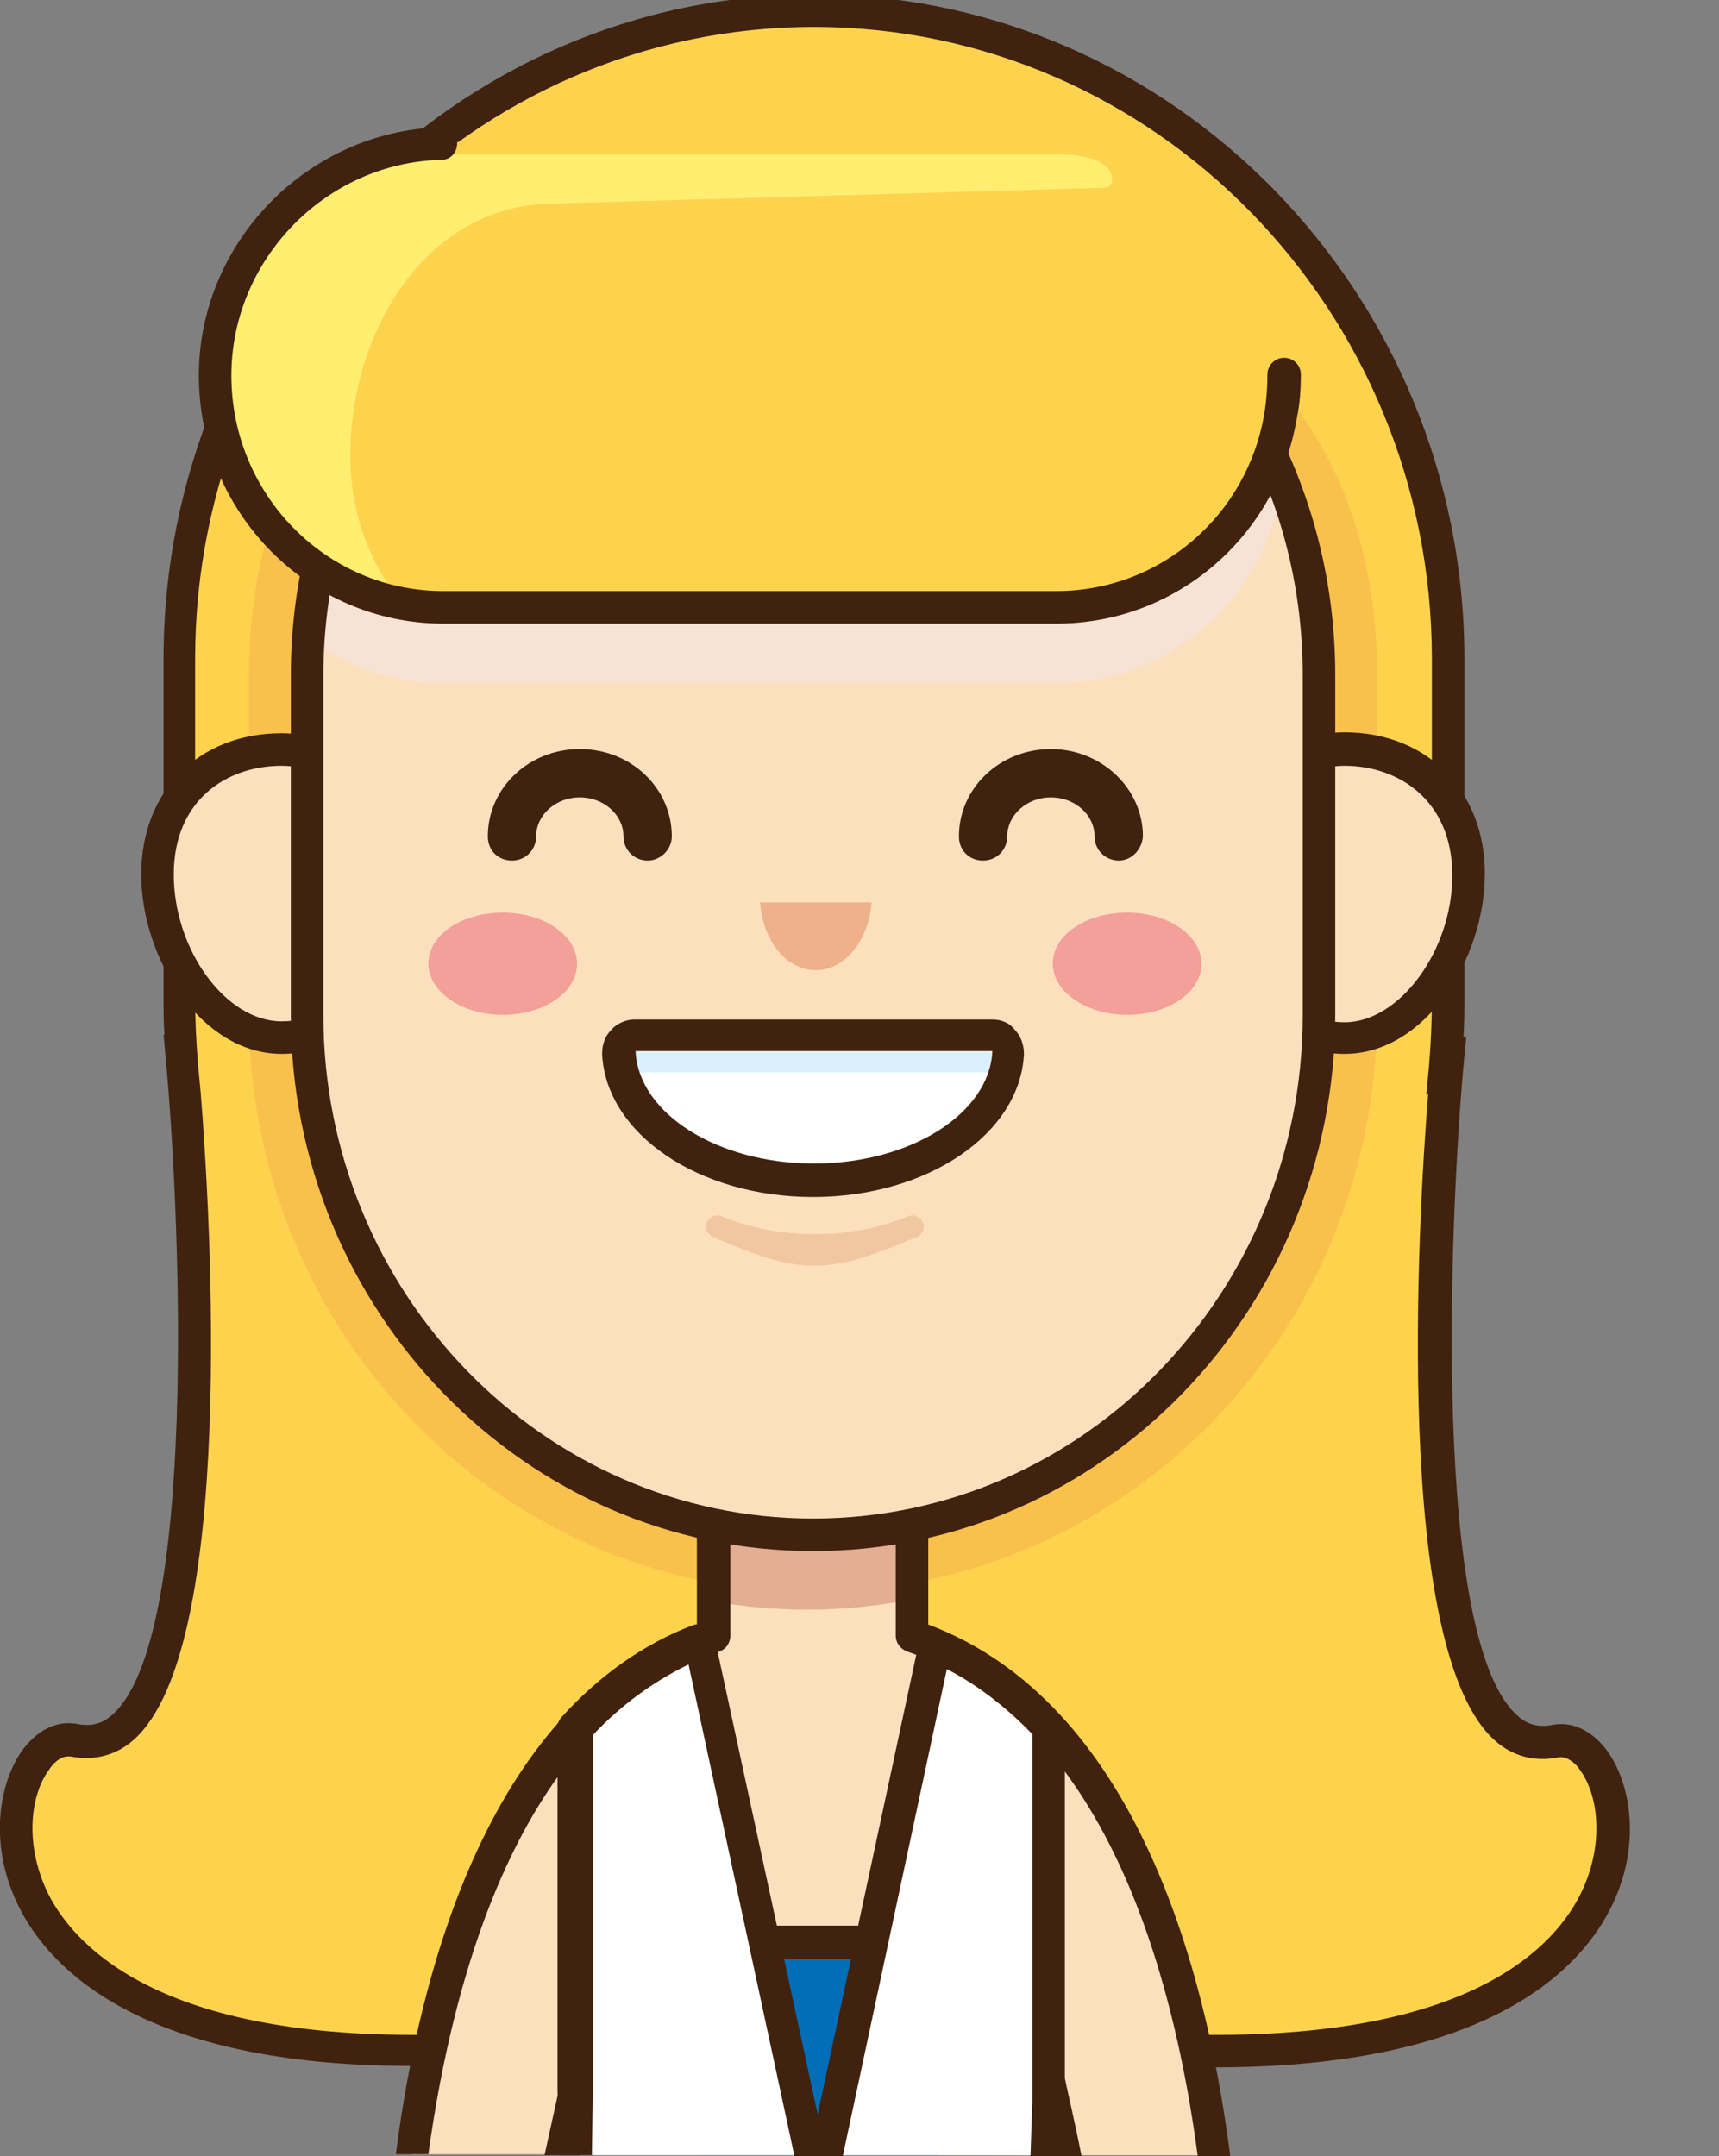 <?xml version="1.0" encoding="utf-8"?>
<!-- Generator: Adobe Illustrator 26.0.2, SVG Export Plug-In . SVG Version: 6.00 Build 0)  -->
<svg version="1.1" xmlns="http://www.w3.org/2000/svg" xmlns:xlink="http://www.w3.org/1999/xlink" x="0px" y="0px"
	 viewBox="0 0 185 232" style="enable-background:new 0 0 185 232;" xml:space="preserve">
<rect x="0" y="0" width="185" height="232" fill="#808080" stroke="none"/>
<style type="text/css">
	.st0{display:none;}
	.st1{display:inline;opacity:7.000000e-02;}
	.st2{fill:#050101;}
	.st3{fill:#FDD34E;}
	.st4{fill:#40220F;}
	.st5{fill:#F9C14B;}
	.st6{fill:#FCE0BD;}
	.st7{fill:#E3AE92;}
	.st8{fill:#F7E3D5;}
	.st9{fill:#EEB189;}
	.st10{fill:#FFEE6F;}
	.st11{fill:#036EB8;}
	.st12{fill:#FFFFFF;}
	.st13{fill:#F2A099;}
	.st14{fill:#F1C7A1;}
	.st15{fill:#DAF0FC;}
</style>
<g id="圖層_2" class="st0">
	<g class="st1">
		<g>
			<path class="st2" d="M140.3,220.5c55.3,1,47.2-35,38.5-33.3c-18.7,4.1-11.7-72.7-11.7-72.7l-0.2,0.1c0.2-2.5,0.3-4.9,0.3-7.2
				v-3.9c1.5-2.8,2.3-6.1,2.3-9.4c0-3.2-0.9-5.9-2.3-8.1V70.9c0-38.4-30.6-69.7-68.2-69.7c-15.3,0-29.6,5.3-41,14.2
				C45.1,16.2,34.8,27,34.8,40.3c0,0.2,0,0.4,0,0.6c0,0.2,0,0.4,0,0.6c0,1.7,0.2,3.3,0.5,4.9c-2.8,7.6-4.4,15.8-4.4,24.4V86
				c-1.5,2.1-2.3,4.8-2.3,8.1c0,3.2,0.9,6.5,2.3,9.4v3.9c0,2.3,0.1,4.7,0.3,7.1l0,0c0,0,7,76.8-11.7,72.7
				c-8.7-1.7-16.7,34.2,38.5,33.3c-0.8,3.9-1.5,7.7-1.9,11.3h16c0.9-4.3,1.6-7.4,1.6-7.4v0.4v0.1l0.3,6.9l50.5,0.1l0.2-5.8l0,0
				l0.1-1.6c0,0,0.7,3.1,1.6,7.5h16C141.8,228.3,141.2,224.4,140.3,220.5z"/>
		</g>
	</g>
</g>
<g id="圖層_1">
	<g>
		<g>
			<path class="st3" d="M167.2,187.3c-18.7,4.1-11.7-72.7-11.7-72.7l-0.2,0.1c0.2-2.5,0.3-4.9,0.3-7.2V70.9
				c0-38.4-30.6-69.7-68.2-69.7S19.3,32.5,19.3,70.9v36.5c0,2.3,0.1,4.7,0.3,7.1l0,0c0,0,7,76.8-11.7,72.7
				c-8.8-1.8-16.9,35,40.3,33.3H127C184.2,222.3,176,185.5,167.2,187.3z"/>
		</g>
		<g>
			<path class="st4" d="M44.3,222.3c-28.9,0-38.8-10.4-42.1-16.8c-3.6-6.9-2.3-13.8,0.3-17.3c1.6-2.1,3.7-3.1,5.8-2.7
				c1.5,0.3,2.7,0,3.8-1c9.2-8.2,7.3-53.2,5.8-69.9l-0.3-3.3l0.1,0.1c-0.1-1.4-0.1-2.8-0.1-4V70.9c0-39.4,31.4-71.5,70-71.5
				s70,32.1,70,71.5v36.5c0,1.3,0,2.7-0.1,4.2l0.3-0.1l-0.3,3.2c-1.5,16.7-3.4,61.7,5.8,69.9c1.1,1,2.3,1.3,3.8,1l0,0
				c2.1-0.4,4.2,0.6,5.8,2.7c2.6,3.5,3.9,10.4,0.3,17.3c-3.5,6.7-14,17.7-46.1,16.8H48.3C46.8,222.3,45.5,222.3,44.3,222.3z
				 M7.3,189c-0.9,0-1.7,0.9-2,1.4c-2.1,2.8-2.7,8.3,0,13.6c3.1,5.9,12.8,15.8,42.9,14.9h78.9c30.2,0.9,39.8-8.9,42.9-14.9
				c2.7-5.3,2.1-10.8,0-13.6c-0.3-0.5-1.3-1.5-2.3-1.3c-2.5,0.5-4.9-0.1-6.8-1.8c-11-9.7-8.3-56-7.2-69.6l-0.2,0.1l0.3-3.2
				c0.2-2.5,0.3-4.8,0.3-7V70.9c0-37.5-29.8-68-66.5-68S21,33.4,21,70.9v36.5c0,2.2,0.1,4.5,0.3,7l0.3,3.2l0,0
				c1.1,13.7,3.8,59.8-7.2,69.6c-1.9,1.7-4.3,2.3-6.8,1.8C7.4,189,7.4,189,7.3,189z"/>
		</g>
		<g>
			<path class="st5" d="M87.5,171.3c-33.5,0-60.7-27.9-60.7-62.1V72.6c0-34.3,27.2-49.9,60.7-49.9s60.7,15.6,60.7,49.9v36.5
				C148.2,143.4,121,171.3,87.5,171.3z"/>
		</g>
		<g>
			<path class="st6" d="M98.2,176v-26.5H76.8V176c-21.5,7.3-29.6,34.3-32.4,55.8h16c0.9-4.3,1.6-7.4,1.6-7.4l0.3,7.4l50.5,0.1
				l0.3-7.5c0,0,0.7,3.1,1.6,7.5h16C127.8,210.4,119.8,183.3,98.2,176z"/>
		</g>
		<g>
			<path class="st7" d="M76.8,172.3c3.3,0.6,6.6,0.9,10.1,0.9c3.9,0,7.6-0.4,11.3-1.1v-14.6H76.8V172.3z"/>
		</g>
		<g>
			<path class="st4" d="M77.4,177.7c0.7-0.2,1.2-0.9,1.2-1.7v-24.8h17.8V176c0,0.8,0.5,1.4,1.2,1.7c21.3,7.2,28.7,34.7,31.3,54.3
				h3.5c-2.6-20.2-10.2-48.8-32.5-57.2v-25.3c0-1-0.8-1.8-1.8-1.8H76.8c-1,0-1.8,0.8-1.8,1.8v25.3c-22.2,8.4-29.8,36.9-32.4,57h3.5
				C48.8,212.3,56.2,184.9,77.4,177.7z"/>
			<path class="st4" d="M112.9,222.7c-0.9,0.1-1.6,0.8-1.6,1.7L111,232h5.4c-0.9-4.5-1.7-7.8-1.7-7.9
				C114.6,223.2,113.8,222.6,112.9,222.7z"/>
			<path class="st4" d="M62.2,222.7c-0.9-0.1-1.7,0.5-1.9,1.4c0,0.1-0.7,3.3-1.7,7.8H64l-0.3-7.5C63.7,223.5,63.1,222.8,62.2,222.7z
				"/>
		</g>
		<g>
			<g>
				<g>
					<path class="st6" d="M158,94.2c0,8.6-6,17.5-13.3,17.5c-7.4,0-13.3-6.9-13.3-15.5s6-15.5,13.3-15.5
						C152.1,80.7,158,85.6,158,94.2z"/>
				</g>
			</g>
			<g>
				<g>
					<path class="st6" d="M17,94.2c0,8.6,6,17.5,13.3,17.5c7.4,0,13.3-6.9,13.3-15.5s-6-15.5-13.3-15.5C22.9,80.7,17,85.6,17,94.2z"
						/>
				</g>
			</g>
		</g>
		<g>
			<g>
				<g>
					<path class="st4" d="M144.7,113.4c-8.3,0-15.1-7.7-15.1-17.3c0-9.5,6.8-17.3,15.1-17.3c8.9,0,15.1,6.3,15.1,15.2
						C159.8,103.3,153.3,113.4,144.7,113.4z M144.7,82.4c-6.4,0-11.6,6.2-11.6,13.8s5.2,13.8,11.6,13.8c5.9,0,11.6-7.7,11.6-15.8
						S150.5,82.4,144.7,82.4z"/>
				</g>
			</g>
			<g>
				<g>
					<path class="st4" d="M30.3,113.4c-8.6,0-15.1-10.2-15.1-19.3c0-9,6.2-15.2,15.1-15.2c8.3,0,15.1,7.7,15.1,17.3
						C45.4,105.7,38.6,113.4,30.3,113.4z M30.3,82.4c-5.8,0-11.6,3.6-11.6,11.7s5.6,15.8,11.6,15.8c6.4,0,11.6-6.2,11.6-13.8
						S36.7,82.4,30.3,82.4z"/>
				</g>
			</g>
		</g>
		<g>
			<path class="st6" d="M142,109.2c0,30.8-24.5,56-54.5,56S33,140,33,109.2V72.6c0-30.8,24.5-56,54.5-56s54.5,25.2,54.5,56V109.2z"
				/>
		</g>
		<g>
			<path class="st8" d="M137.7,53.7c-5.6-13.6-16.3-24.5-29.6-30.1H66.9C49,31.2,35.8,48.4,33.4,68.8c4,3,9,4.7,14.3,4.7h66
				C125.5,73.5,135.4,65,137.7,53.7z"/>
		</g>
		<g>
			<path class="st4" d="M87.5,166.9c-31,0-56.2-25.9-56.2-57.7V72.6c0-21.1,11.3-40.5,29.5-50.7c0.8-0.5,1.9-0.2,2.4,0.7
				c0.5,0.8,0.2,1.9-0.7,2.4c-17.1,9.6-27.7,27.8-27.7,47.7v36.5c0,29.9,23.7,54.2,52.7,54.2c29.1,0,52.7-24.3,52.7-54.2V72.6
				c0-20.2-10.9-38.6-28.4-48c-0.9-0.5-1.2-1.5-0.7-2.4c0.5-0.8,1.5-1.2,2.4-0.7c18.6,10.1,30.2,29.7,30.2,51.1v36.5
				C143.7,141,118.5,166.9,87.5,166.9z"/>
		</g>
		<g>
			<path class="st9" d="M81.8,97.1c0.3,4.1,2.8,7.3,6,7.3c3.1,0,5.7-3.2,6-7.3H81.8z"/>
		</g>
		<g>
			<g>
				<g>
					<path class="st4" d="M120.4,92.6c-1.4,0-2.6-1.1-2.6-2.6c0-2.3-2.1-4.2-4.7-4.2s-4.7,1.9-4.7,4.2c0,1.4-1.1,2.6-2.6,2.6
						s-2.6-1.1-2.6-2.6c0-5.2,4.4-9.4,9.9-9.4c5.4,0,9.9,4.2,9.9,9.4C122.9,91.4,121.8,92.6,120.4,92.6z"/>
				</g>
			</g>
			<g>
				<g>
					<path class="st4" d="M69.7,92.6c-1.4,0-2.6-1.1-2.6-2.6c0-2.3-2.1-4.2-4.7-4.2c-2.6,0-4.7,1.9-4.7,4.2c0,1.4-1.1,2.6-2.6,2.6
						s-2.6-1.1-2.6-2.6c0-5.2,4.4-9.4,9.9-9.4s9.9,4.2,9.9,9.4C72.3,91.4,71.1,92.6,69.7,92.6z"/>
				</g>
			</g>
		</g>
		<g>
			<path class="st3" d="M138.3,40.3c0,13.8-11,25-24.5,25h-66c-13.5,0-24.5-11.2-24.5-25l0,0c0-13.8,11-25,24.5-25h66
				C127.3,15.4,138.3,26.5,138.3,40.3L138.3,40.3z"/>
		</g>
		<g>
			<path class="st10" d="M37.7,49.1c0-13.8,8.4-27.2,22-27.2l59.3-1.7c1.1,0,1.8-3.6-5.2-3.6h-66c-13.5,0-24.5,11.2-24.5,25
				c0,12.6,9.2,23.1,21.2,24.7C40.2,61.8,37.7,55.8,37.7,49.1z"/>
		</g>
		<g>
			<polygon class="st11" points="101,209.1 75.5,209.1 75.5,231.9 101,231.9 			"/>
		</g>
		<g>
			<path class="st4" d="M93.7,210.8H83.6c-1,0-1.8-0.8-1.8-1.8s0.8-1.8,1.8-1.8h10.1c1,0,1.8,0.8,1.8,1.8S94.7,210.8,93.7,210.8z"/>
		</g>
		<g>
			<path class="st12" d="M75.4,176.6c-5.2,2.1-9.6,5.3-13.3,9.4v39l0.3,6.9h25L75.4,176.6z"/>
			<path class="st12" d="M113,226.1v-40.2c-3.4-3.8-7.5-6.8-12.2-8.9L89,231.9h23.8L113,226.1z"/>
		</g>
		<g>
			<path class="st4" d="M63.8,225v-38.3c3.1-3.3,6.6-5.8,10.3-7.6L85.5,232h5.2l11.2-52.4c3.3,1.7,6.4,4.1,9.2,7v39.5l-0.2,5.9h3.5
				l0.2-5.8V186c0-0.4-0.2-0.9-0.5-1.2c-3.8-4.1-8.1-7.2-12.8-9.3c-0.5-0.2-1-0.2-1.5,0s-0.8,0.7-0.9,1.2L88,227.5l-11.1-51.3
				c-0.1-0.5-0.4-0.9-0.9-1.2c-0.5-0.2-1-0.3-1.5-0.1c-5.2,2-9.9,5.3-14,9.8c-0.3,0.3-0.5,0.7-0.5,1.2V225l0.2,6.9h3.5L63.8,225z"/>
		</g>
		<g>
			<path class="st4" d="M113.7,67.1h-66c-14.5,0-26.3-12-26.3-26.7c0-14.3,11.7-26.3,26-26.7c0.9-0.1,1.8,0.7,1.8,1.7
				s-0.7,1.8-1.7,1.8C35,17.5,24.9,28,24.9,40.4c0,12.8,10.2,23.2,22.8,23.2h66c11.1,0,20.6-8.1,22.4-19.3c0.2-1.3,0.3-2.6,0.3-4
				c0-1,0.8-1.8,1.8-1.8s1.8,0.8,1.8,1.8c0,1.5-0.1,3.1-0.4,4.5C137.5,57.7,126.6,67.1,113.7,67.1z"/>
		</g>
		<g>
			<g>
				<g>
					<path class="st13" d="M62.1,103.7c0,3.1-3.6,5.5-8,5.5s-8-2.5-8-5.5c0-3.1,3.6-5.5,8-5.5C58.6,98.2,62.1,100.7,62.1,103.7z"/>
				</g>
				<g>
					<path class="st13" d="M129.3,103.7c0,3.1-3.6,5.5-8,5.5s-8-2.5-8-5.5c0-3.1,3.6-5.5,8-5.5C125.8,98.2,129.3,100.7,129.3,103.7z
						"/>
				</g>
			</g>
			<g>
				<g>
					<g>
						<path class="st12" d="M106.8,113.1c-0.3,6.7-8.8,12.1-19.2,12.1s-18.9-5.4-19.2-12.1H106.8z"/>
					</g>
				</g>
				<g>
					<g>
						<g>
							<path class="st14" d="M87.6,136.2c-3.9,0-7.7-1.8-10.9-3.1c-0.6-0.3-0.9-1-0.6-1.6s1-0.9,1.6-0.6c3,1.2,6.4,1.9,10,1.9
								s7-0.7,10-1.9c0.6-0.3,1.3,0,1.6,0.6c0.3,0.6,0,1.3-0.6,1.6C95.2,134.5,91.5,136.2,87.6,136.2z"/>
						</g>
					</g>
				</g>
				<g>
					<path class="st15" d="M68.8,115.4h37.6c0.2-0.7,0.4-1.5,0.4-2.2H68.3C68.4,113.9,68.5,114.6,68.8,115.4z"/>
				</g>
				<g>
					<g>
						<g>
							<path class="st4" d="M106.8,113.1c-0.3,6.7-8.8,12.1-19.2,12.1s-18.9-5.4-19.2-12.1H106.8 M106.8,109.7H68.3
								c-0.9,0-1.9,0.4-2.5,1.1c-0.7,0.7-1,1.6-1,2.6c0.4,8.6,10.4,15.4,22.7,15.4s22.3-6.8,22.7-15.4c0-0.9-0.3-1.9-1-2.6
								C108.7,110.1,107.8,109.7,106.8,109.7L106.8,109.7z"/>
						</g>
					</g>
				</g>
			</g>
		</g>
	</g>
</g>
</svg>
